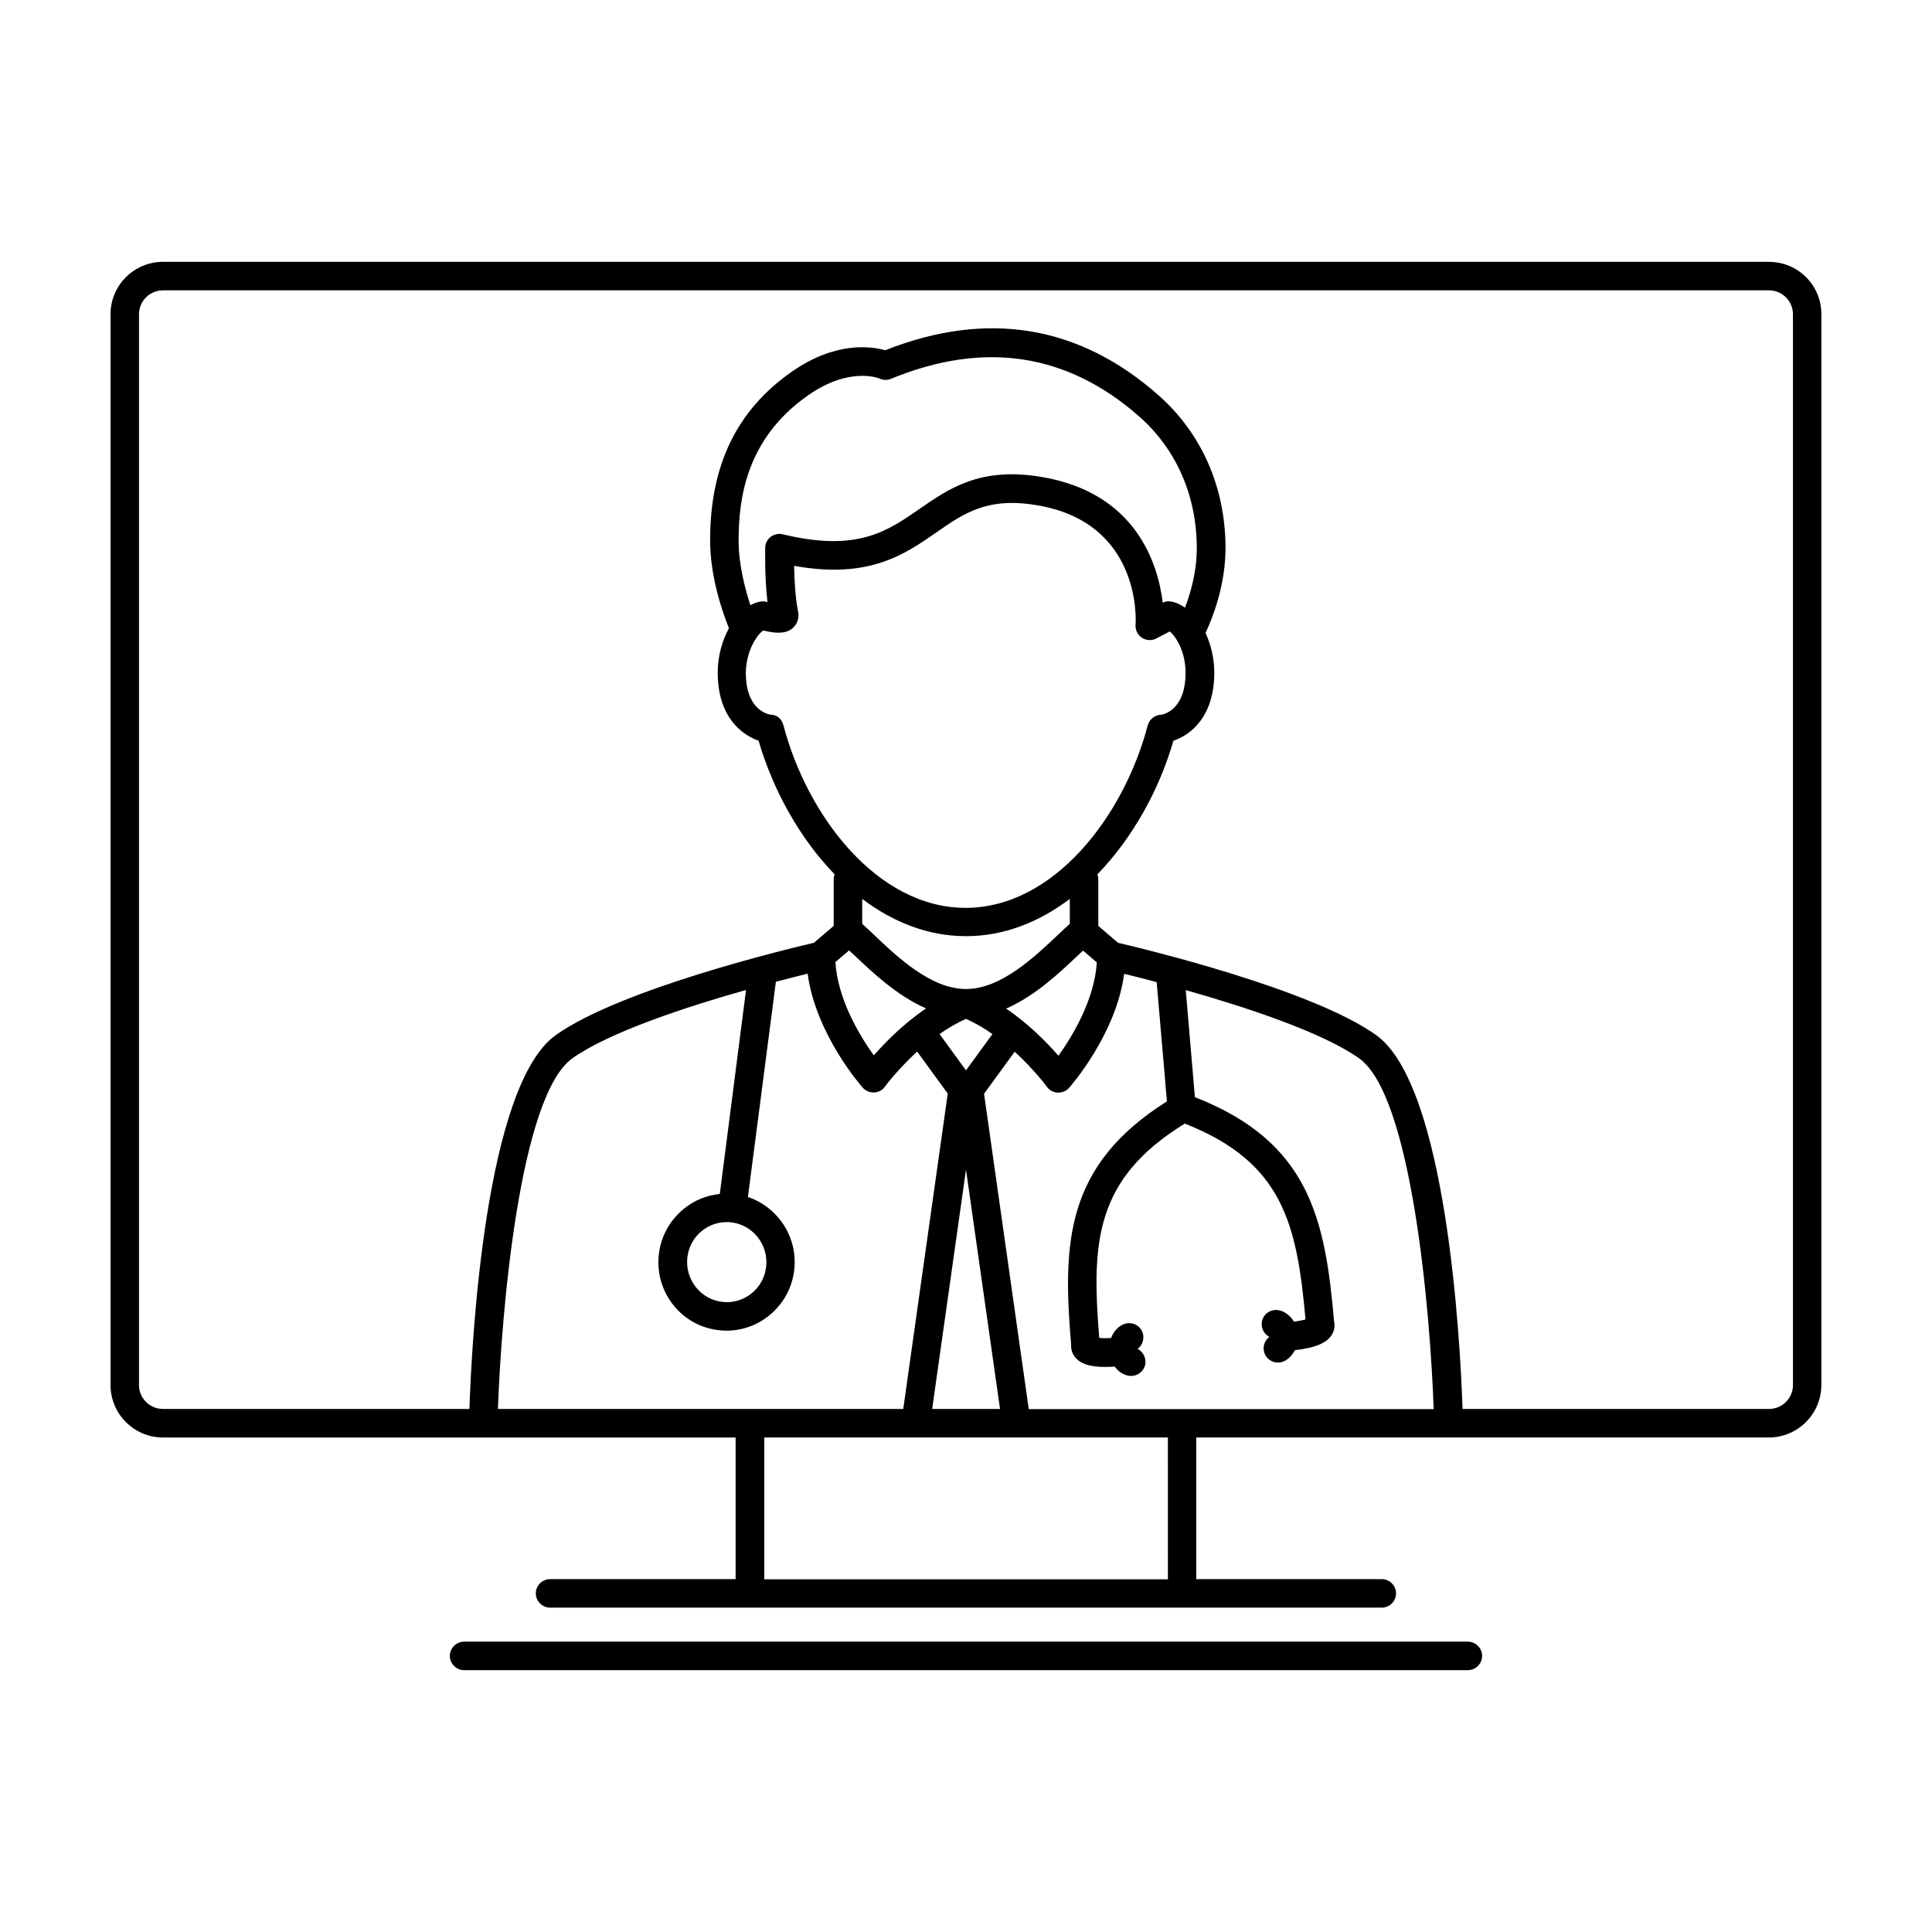 <?xml version="1.0" encoding="UTF-8"?>
<!-- Uploaded to: SVG Repo, www.svgrepo.com, Generator: SVG Repo Mixer Tools -->
<svg fill="#000000" width="800px" height="800px" version="1.1" viewBox="144 144 512 512" xmlns="http://www.w3.org/2000/svg">
 <path d="m612.81 213.39h-425.62c-7.656 0-13.902 6.199-13.902 13.906v283.75c0 7.656 6.246 13.906 13.906 13.906h151.75v37.535h-49.172c-2.066 0-3.777 1.715-3.777 3.777 0 2.066 1.715 3.777 3.777 3.777h220.42c2.066 0 3.777-1.715 3.777-3.777 0-2.066-1.715-3.777-3.777-3.777h-49.172v-37.539h151.75c7.656 0 13.906-6.246 13.906-13.906v-283.74c0.047-7.707-6.199-13.906-13.855-13.906zm-276.24 254.48c0.352 0 0.754 0 1.109 0.051 5.742 0.605 9.977 5.844 9.371 11.688-0.301 2.82-1.664 5.391-3.879 7.152-2.168 1.762-4.938 2.57-7.656 2.266-5.742-0.605-9.977-5.844-9.371-11.688 0.301-2.82 1.664-5.391 3.879-7.152 1.859-1.512 4.176-2.316 6.547-2.316zm-1.816-7.457c-3.477 0.352-6.75 1.664-9.523 3.93-3.777 3.074-6.144 7.406-6.648 12.242-1.059 9.977 6.144 18.941 16.07 19.949 0.656 0.051 1.258 0.102 1.914 0.102 4.082 0 8.062-1.41 11.285-4.031 3.777-3.074 6.144-7.406 6.648-12.242 0.906-8.613-4.383-16.473-12.293-19.145l7.41-57.031c3.426-0.906 6.246-1.613 8.414-2.168 2.117 15.922 14.055 29.625 14.609 30.23 0.707 0.805 1.762 1.258 2.82 1.258h0.203c1.16-0.051 2.215-0.605 2.871-1.562 0.051-0.102 3.375-4.535 8.516-9.27l8.113 11.133-11.793 83.586h-107.41c0.906-25.797 5.793-83.027 19.75-92.953 9.824-6.953 30.277-13.652 45.996-18.086zm4.988-173.16c0-10.984 1.914-26.902 18.34-38.441 11.035-7.758 18.793-4.586 19.043-4.484 0.957 0.453 2.066 0.453 3.023 0.051 24.688-10.176 46.855-6.75 65.898 10.125 9.773 8.664 15.113 21.008 15.113 34.762 0 6.195-1.613 11.84-3.125 15.77-1.16-0.805-2.367-1.41-3.68-1.613-0.051 0-0.152 0-0.203-0.051-0.754-0.102-1.41 0.051-2.016 0.352-1.211-10.125-6.953-29.172-32.242-33.352-16.121-2.672-24.285 3.023-32.242 8.516-8.516 5.894-16.473 11.488-36.223 6.699-1.109-0.25-2.266 0-3.176 0.656-0.906 0.707-1.461 1.762-1.461 2.922 0 0.352-0.203 7.707 0.605 14.41-0.051 0-0.102-0.051-0.152-0.051-0.555-0.152-1.109-0.203-1.715-0.102-0.906 0.152-1.812 0.504-2.672 0.957-1.402-4.328-3.117-10.727-3.117-17.125zm6.551 23.828c5.492 1.41 7.203-0.102 7.859-0.707 1.16-1.059 1.664-2.621 1.359-4.231-0.754-3.727-1.008-8.664-1.059-12.191 19.75 3.578 29.223-2.973 37.633-8.816 7.305-5.09 13.602-9.473 26.652-7.254 27.762 4.586 26.301 30.582 26.199 31.691-0.102 1.359 0.555 2.672 1.664 3.426 1.16 0.754 2.621 0.855 3.828 0.203l3.578-1.863c1.613 1.309 4.18 5.34 4.18 10.934 0 9.977-5.945 11.035-6.348 11.133-1.715 0-3.223 1.16-3.68 2.82-6.297 24.031-24.887 48.367-48.266 48.367-23.375 0-41.969-24.336-48.266-48.367-0.453-1.664-1.664-2.82-3.375-2.82-0.656-0.102-6.602-1.16-6.602-11.133 0.105-6 3.078-10.184 4.641-11.191zm53.707 142.88 9.02 63.43h-17.984zm0-26.301-7.004-9.621c2.168-1.562 4.535-2.922 7.004-4.031 2.469 1.109 4.836 2.469 7.004 4.031zm0-35.566c10.125 0 19.445-3.777 27.508-9.875v6.602c-0.906 0.805-1.812 1.664-2.871 2.672-6.5 6.144-15.367 14.609-24.637 14.609s-18.137-8.414-24.637-14.609c-1.059-1.008-1.965-1.863-2.871-2.672v-6.602c8.059 6.094 17.379 9.875 27.508 9.875zm-30.984 3.777c0.402 0.352 0.754 0.707 1.16 1.059 4.887 4.637 11.488 10.934 19.246 14.309-6.047 4.082-10.883 9.07-13.855 12.445-3.629-5.039-9.574-14.762-10.176-24.738zm41.613 15.418c7.758-3.375 14.359-9.672 19.246-14.309 0.402-0.402 0.754-0.707 1.16-1.059l3.629 3.125c-0.605 9.977-6.551 19.699-10.176 24.738-2.977-3.43-7.812-8.418-13.859-12.496zm42.824 151.24h-106.91v-37.586h106.96l0.004 37.586zm-36.828-45.141-11.84-83.531 8.113-11.133c5.188 4.734 8.465 9.168 8.516 9.27 0.656 0.906 1.715 1.512 2.871 1.562h0.203c1.059 0 2.117-0.453 2.82-1.258 0.555-0.605 12.496-14.309 14.609-30.23 2.215 0.555 5.141 1.258 8.613 2.215l2.719 31.59c-26.953 16.977-27.66 37.535-25.391 64.488-0.051 0.957 0.152 2.117 0.957 3.176 1.41 1.863 3.879 2.719 8.113 2.719 0.754 0 1.613-0.051 2.469-0.102 1.109 1.512 2.621 2.367 4.082 2.469h0.301c1.965 0 3.629-1.512 3.777-3.477 0.102-1.562-0.754-2.973-2.066-3.68 1.258-0.957 1.812-2.57 1.359-4.18-0.605-2.016-2.769-3.074-4.734-2.469-1.512 0.453-2.922 1.812-3.68 3.777-1.461 0.051-2.469 0.051-3.125-0.051-2.066-25.34-1.16-42.117 22.672-56.781 25.996 10.227 29.727 26.602 31.992 51.891-0.605 0.203-1.613 0.402-3.074 0.605-1.059-1.812-2.719-2.871-4.281-3.074-2.117-0.25-3.981 1.211-4.231 3.273-0.203 1.613 0.656 3.125 2.016 3.828-1.211 0.906-1.812 2.469-1.41 3.981 0.453 1.715 1.965 2.82 3.629 2.82 0.301 0 0.656-0.051 0.957-0.102 1.41-0.352 2.719-1.512 3.578-3.176 5.691-0.656 8.766-2.016 9.977-4.434 0.605-1.16 0.605-2.316 0.402-3.273-2.367-27.207-6.602-47.508-36.879-59.348l-2.418-28.363c15.668 4.434 36.172 11.133 45.949 18.086 13.957 9.926 18.844 67.156 19.75 92.953l-107.32 0.008zm202.53-6.348c0 3.527-2.871 6.348-6.348 6.348h-81.215c-0.605-18.137-4.231-85.797-22.922-99.098-17.078-12.141-61.262-22.773-68.367-24.434l-5.238-4.484v-12.344c0-0.453-0.102-0.906-0.25-1.309 9.371-9.672 16.426-22.469 20.152-35.418 4.332-1.461 10.832-6.098 10.832-18.086 0-3.777-0.906-7.406-2.316-10.48 1.863-3.981 5.289-12.594 5.289-22.52 0-15.973-6.297-30.328-17.684-40.406-21.059-18.641-45.445-22.672-72.5-11.992-3.727-1.059-13.199-2.418-24.836 5.742-14.508 10.176-21.562 24.738-21.562 44.586 0 9.824 3.324 19.195 4.988 23.328-1.812 3.324-2.973 7.457-2.973 11.738 0 11.941 6.5 16.574 10.832 18.086 3.777 12.949 10.781 25.746 20.152 35.418-0.152 0.402-0.25 0.855-0.25 1.309v12.344l-5.246 4.484c-7.152 1.664-51.289 12.293-68.367 24.434-18.742 13.301-22.32 80.965-22.926 99.102h-81.215c-3.527 0-6.348-2.871-6.348-6.348v-283.75c0-3.527 2.871-6.348 6.348-6.348h425.62c3.527 0 6.348 2.871 6.348 6.348zm-82.375 71.793c0 2.066-1.715 3.777-3.777 3.777h-266.01c-2.066 0-3.777-1.715-3.777-3.777 0-2.066 1.715-3.777 3.777-3.777h266.01c2.066-0.004 3.777 1.711 3.777 3.777z"/>
</svg>